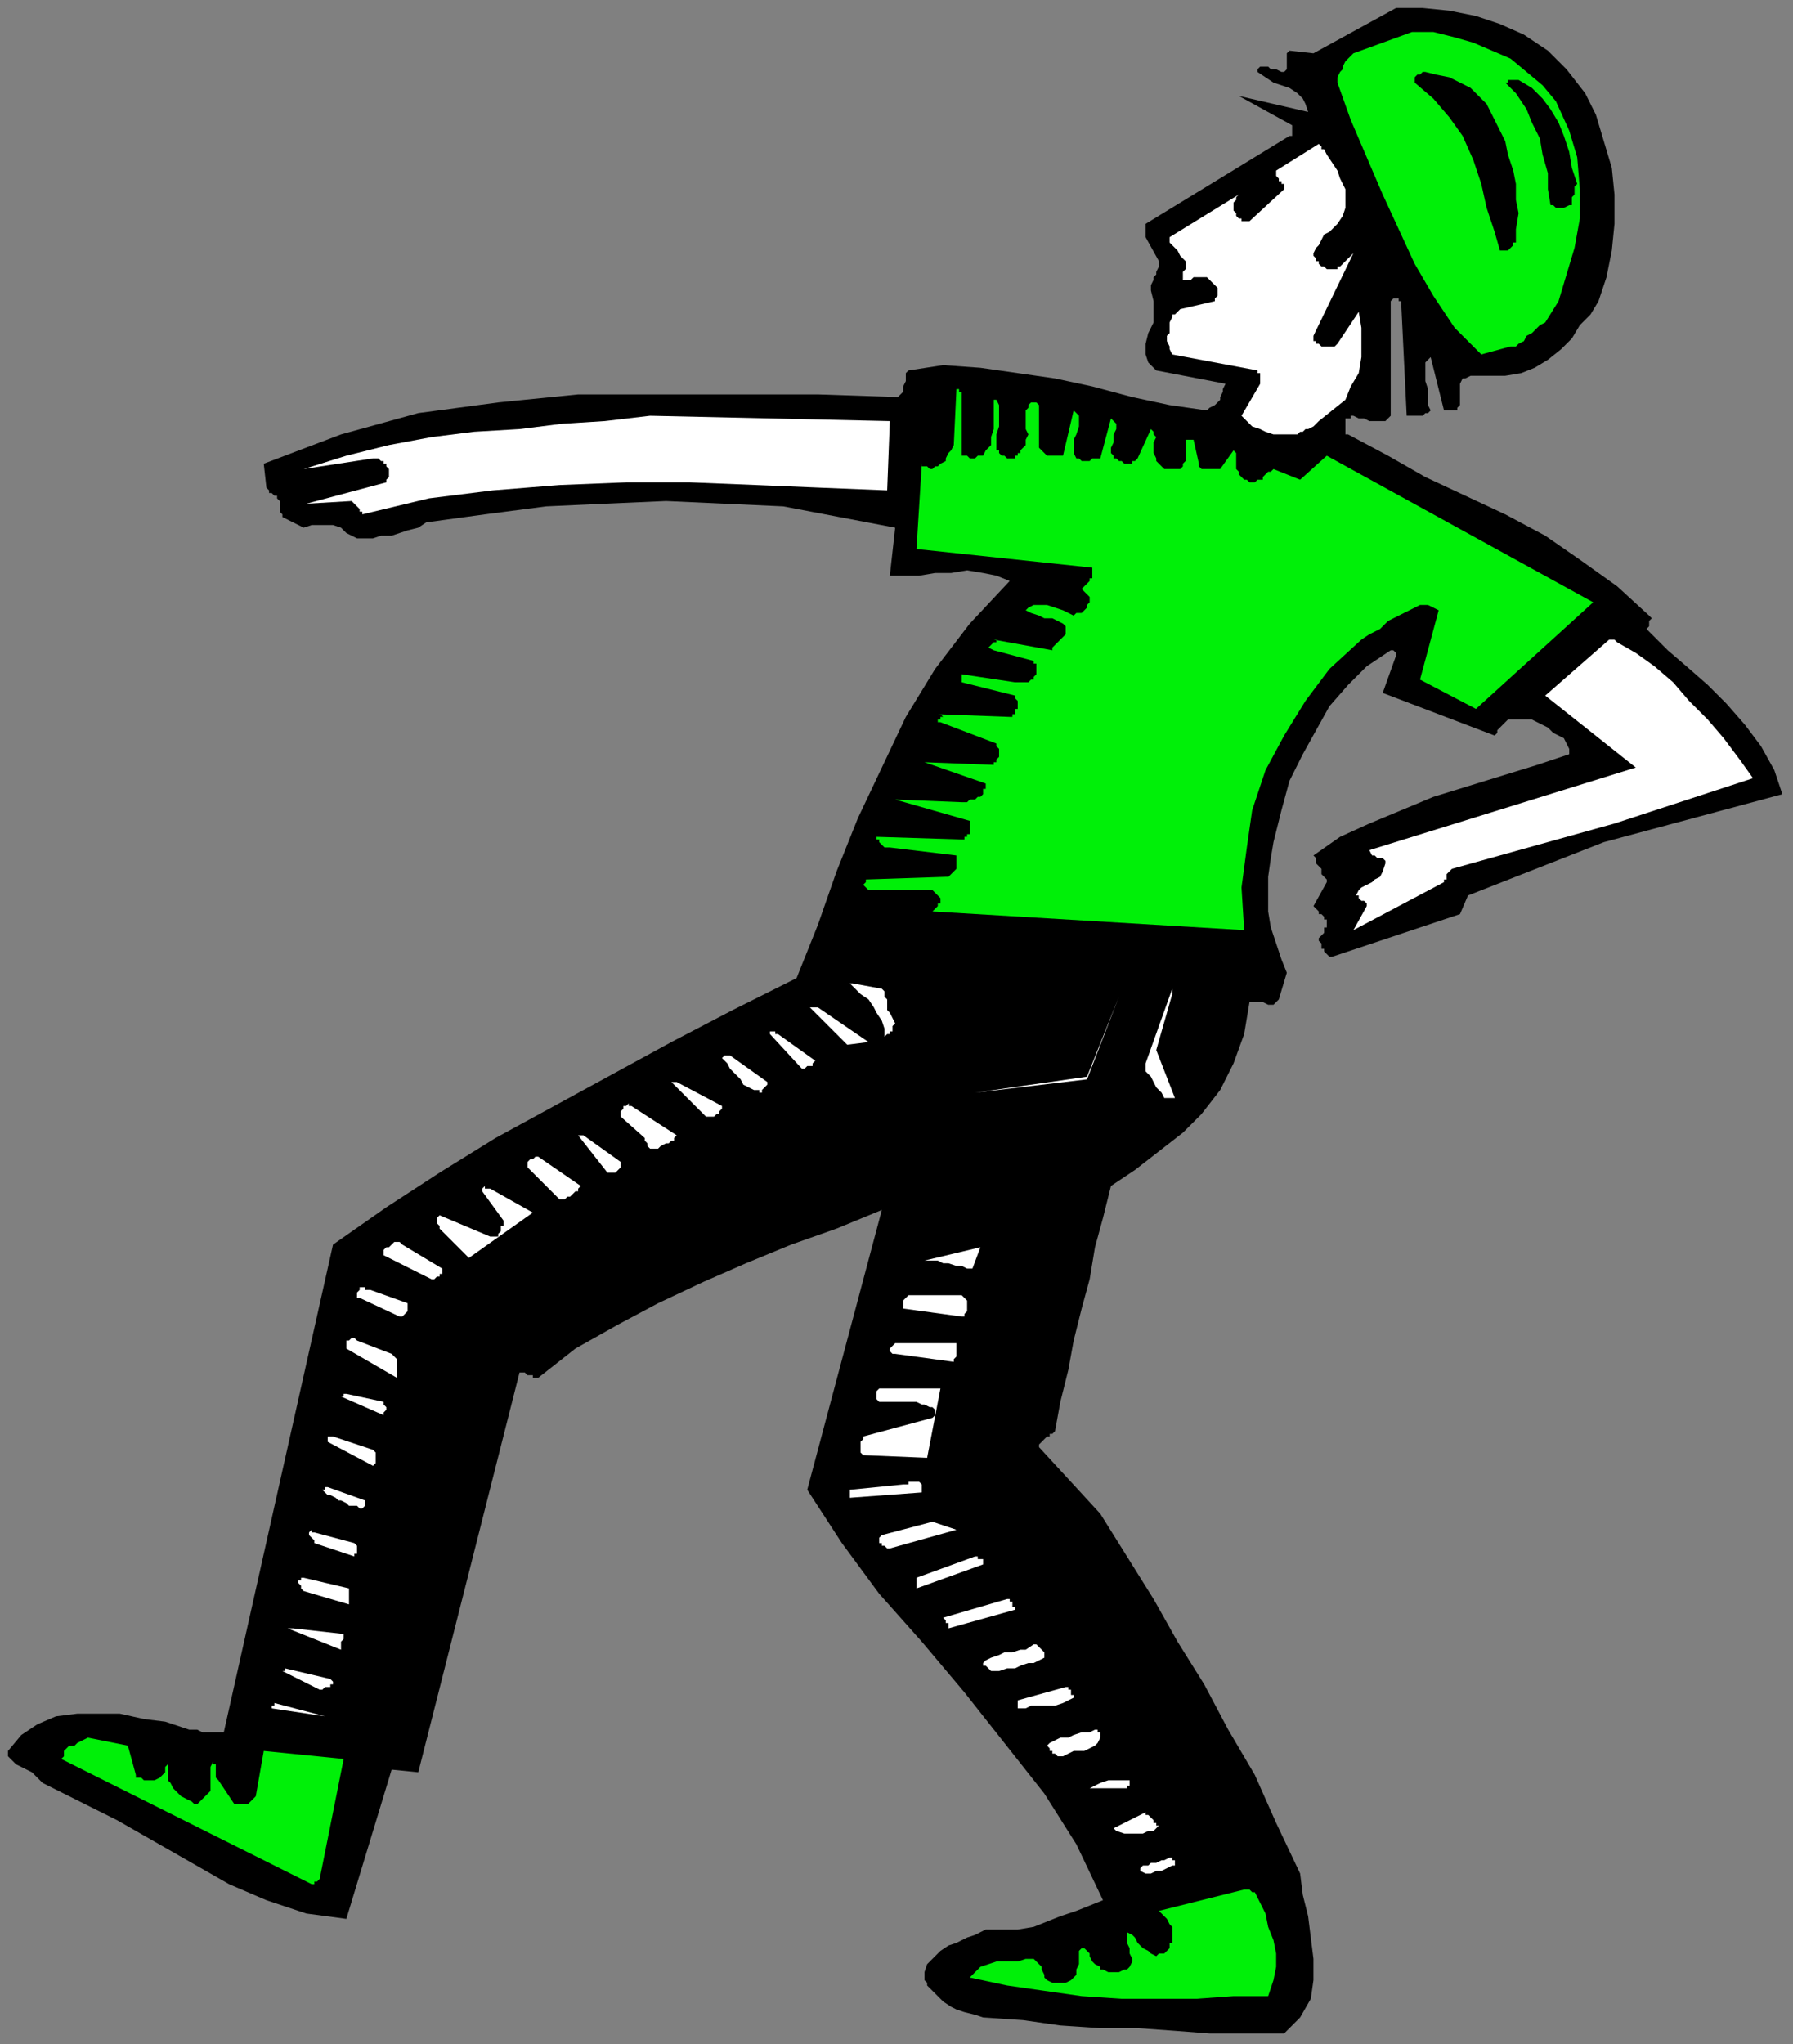 <?xml version="1.0" encoding="UTF-8" standalone="no"?>
<svg
   xmlns:dc="http://purl.org/dc/elements/1.1/"
   xmlns:cc="http://creativecommons.org/ns#"
   xmlns:rdf="http://www.w3.org/1999/02/22-rdf-syntax-ns#"
   xmlns:svg="http://www.w3.org/2000/svg"
   xmlns="http://www.w3.org/2000/svg"
   xmlns:sodipodi="http://sodipodi.sourceforge.net/DTD/sodipodi-0.dtd"
   xmlns:inkscape="http://www.inkscape.org/namespaces/inkscape"
   version="1.0"
   width="178.065mm"
   height="202.935mm"
   id="svg105"
   sodipodi:docname="CMEN235.WMF">
  <rect width="100%" height="100%" fill="#808080" stroke="none"/>
  <sodipodi:namedview
     pagecolor="#ffffff"
     bordercolor="#666666"
     borderopacity="1"
     objecttolerance="10"
     gridtolerance="10"
     guidetolerance="10"
     inkscape:pageopacity="0"
     inkscape:pageshadow="2"
     inkscape:window-width="640"
     inkscape:window-height="480"
     id="namedview107" />
  <defs
     id="defs3">
    <pattern
       id="WMFhbasepattern"
       patternUnits="userSpaceOnUse"
       width="6"
       height="6"
       x="0"
       y="0" />
  </defs>
  <path
     style="fill:none;stroke:none;"
     d="  M 0,0   L 672,0   L 672,766   L 0,766   z "
     id="path5" />
  <path
     style="fill:#000000;fill-rule:evenodd;fill-opacity:1;stroke:none;"
     d="  M 524,3   L 534,3   L 544,4   L 554,6   L 563,9   L 572,13   L 581,19   L 588,26   L 595,35   L 599,43   L 602,53   L 605,63   L 606,73   L 606,84   L 605,94   L 603,104   L 600,113   L 597,118   L 593,122   L 590,127   L 586,131   L 581,135   L 576,138   L 571,140   L 565,141   L 563,141   L 561,141   L 560,141   L 558,141   L 556,141   L 555,141   L 554,141   L 552,141   L 550,142   L 549,142   L 548,144   L 548,145   L 548,147   L 548,148   L 548,150   L 548,152   L 547,153   L 547,154   L 546,154   L 545,154   L 544,154   L 544,154   L 543,154   L 542,154   L 537,134   L 535,136   L 535,138   L 535,141   L 535,143   L 536,146   L 536,149   L 536,152   L 537,154   L 536,155   L 535,155   L 534,156   L 533,156   L 532,156   L 531,156   L 530,156   L 528,156   L 526,115   L 526,114   L 526,113   L 525,113   L 525,112   L 524,112   L 524,112   L 523,112   L 522,113   L 522,156   L 520,158   L 519,158   L 517,158   L 515,158   L 514,158   L 512,157   L 510,157   L 508,156   L 508,156   L 507,156   L 507,157   L 506,157   L 506,157   L 505,157   L 505,158   L 505,158   L 505,159   L 505,160   L 505,160   L 505,161   L 505,161   L 505,162   L 505,163   L 506,163   L 521,171   L 535,179   L 550,186   L 565,193   L 580,201   L 593,210   L 607,220   L 619,231   L 619,231   L 620,232   L 619,233   L 619,234   L 619,235   L 619,235   L 618,236   L 619,237   L 626,244   L 633,250   L 641,257   L 648,264   L 655,272   L 661,280   L 666,289   L 669,298   L 602,316   L 551,336   L 548,343   L 500,359   L 499,359   L 498,358   L 498,358   L 497,357   L 497,356   L 496,356   L 496,354   L 495,353   L 495,352   L 496,351   L 496,351   L 497,350   L 497,349   L 497,348   L 498,348   L 498,346   L 498,345   L 497,345   L 497,344   L 496,343   L 495,343   L 495,342   L 494,341   L 493,340   L 498,331   L 498,330   L 497,329   L 496,328   L 496,326   L 495,325   L 494,324   L 494,322   L 493,321   L 503,314   L 514,309   L 526,304   L 538,299   L 551,295   L 564,291   L 577,287   L 589,283   L 589,281   L 588,279   L 587,277   L 585,276   L 583,275   L 581,273   L 579,272   L 577,271   L 575,270   L 574,270   L 573,270   L 571,270   L 570,270   L 569,270   L 568,270   L 567,270   L 566,270   L 565,271   L 564,272   L 564,272   L 563,273   L 562,274   L 562,275   L 561,276   L 519,260   L 524,246   L 524,246   L 524,245   L 524,245   L 524,245   L 523,244   L 523,244   L 522,244   L 522,244   L 513,250   L 506,257   L 499,265   L 494,274   L 489,283   L 484,293   L 481,304   L 478,316   L 477,322   L 476,329   L 476,335   L 476,342   L 477,348   L 479,354   L 481,360   L 483,365   L 480,375   L 479,376   L 478,377   L 477,377   L 476,377   L 474,376   L 472,376   L 471,376   L 469,376   L 467,388   L 463,399   L 458,409   L 451,418   L 444,425   L 435,432   L 426,439   L 417,445   L 414,457   L 411,468   L 409,480   L 406,491   L 403,503   L 401,514   L 398,526   L 396,537   L 395,538   L 394,538   L 394,539   L 393,539   L 392,540   L 391,541   L 390,542   L 390,543   L 413,568   L 423,584   L 433,600   L 442,616   L 452,632   L 461,649   L 471,666   L 479,684   L 488,703   L 489,711   L 491,719   L 492,727   L 493,735   L 493,743   L 492,750   L 488,757   L 482,763   L 468,763   L 454,763   L 441,762   L 427,761   L 413,761   L 398,760   L 384,758   L 369,757   L 366,756   L 362,755   L 359,754   L 357,753   L 354,751   L 352,749   L 350,747   L 348,745   L 348,744   L 347,743   L 347,742   L 347,741   L 347,741   L 347,740   L 347,740   L 347,740   L 348,737   L 350,735   L 353,732   L 356,730   L 359,729   L 363,727   L 366,726   L 370,724   L 376,724   L 382,724   L 388,723   L 393,721   L 398,719   L 404,717   L 409,715   L 414,713   L 404,692   L 392,673   L 377,654   L 362,635   L 346,616   L 330,598   L 316,579   L 303,559   L 331,454   L 314,461   L 297,467   L 280,474   L 264,481   L 247,489   L 232,497   L 216,506   L 202,517   L 201,517   L 200,517   L 200,516   L 199,516   L 198,516   L 197,515   L 196,515   L 195,515   L 175,594   L 157,665   L 147,664   L 130,720   L 115,718   L 100,713   L 86,707   L 72,699   L 58,691   L 44,683   L 30,676   L 16,669   L 14,667   L 12,665   L 10,664   L 8,663   L 6,662   L 4,660   L 3,659   L 3,657   L 8,651   L 14,647   L 21,644   L 29,643   L 37,643   L 45,643   L 54,645   L 62,646   L 65,647   L 68,648   L 71,649   L 74,649   L 76,650   L 79,650   L 81,650   L 84,650   L 125,467   L 145,453   L 165,440   L 186,427   L 208,415   L 230,403   L 252,391   L 275,379   L 299,367   L 307,347   L 314,327   L 322,307   L 331,288   L 340,269   L 351,251   L 364,234   L 379,218   L 374,216   L 369,215   L 363,214   L 357,215   L 351,215   L 345,216   L 339,216   L 334,216   L 336,198   L 315,194   L 294,190   L 272,189   L 250,188   L 227,189   L 205,190   L 182,193   L 160,196   L 157,198   L 153,199   L 150,200   L 147,201   L 143,201   L 140,202   L 137,202   L 134,202   L 132,201   L 130,200   L 128,198   L 125,197   L 123,197   L 120,197   L 117,197   L 114,198   L 106,194   L 106,193   L 105,192   L 105,191   L 105,190   L 105,190   L 105,189   L 105,188   L 105,188   L 104,187   L 104,186   L 103,186   L 102,185   L 101,185   L 101,184   L 100,183   L 100,183   L 99,174   L 128,163   L 157,155   L 187,151   L 217,148   L 247,148   L 277,148   L 307,148   L 337,149   L 338,148   L 339,147   L 339,146   L 339,145   L 340,143   L 340,142   L 340,140   L 341,139   L 354,137   L 368,138   L 382,140   L 396,142   L 410,145   L 425,149   L 439,152   L 453,154   L 454,153   L 456,152   L 457,151   L 458,150   L 458,149   L 459,147   L 459,146   L 460,144   L 434,139   L 431,136   L 430,133   L 430,129   L 431,125   L 433,121   L 433,117   L 433,113   L 432,109   L 432,107   L 433,105   L 433,104   L 434,103   L 434,102   L 435,100   L 435,99   L 435,98   L 430,89   L 430,88   L 430,88   L 430,87   L 430,86   L 430,86   L 430,85   L 430,85   L 430,84   L 484,51   L 484,51   L 485,51   L 485,50   L 485,50   L 485,49   L 485,48   L 485,48   L 485,47   L 465,36   L 491,42   L 490,39   L 489,37   L 487,35   L 484,33   L 481,32   L 478,31   L 475,29   L 472,27   L 472,26   L 473,25   L 474,25   L 476,25   L 477,26   L 479,26   L 481,27   L 482,27   L 483,26   L 483,25   L 483,24   L 483,23   L 483,22   L 483,21   L 483,20   L 484,19   L 493,20   L 524,3  z "
     id="path7" />
  <path
     style="fill:#00f008;fill-rule:evenodd;fill-opacity:1;stroke:none;"
     d="  M 530,12   L 538,12   L 546,14   L 553,16   L 560,19   L 567,22   L 573,27   L 579,32   L 584,38   L 589,49   L 592,59   L 593,71   L 593,82   L 591,93   L 588,103   L 585,113   L 580,121   L 578,122   L 576,124   L 575,125   L 573,126   L 572,128   L 570,129   L 569,130   L 567,130   L 556,133   L 546,123   L 538,111   L 531,99   L 525,86   L 519,73   L 513,59   L 507,45   L 502,31   L 502,29   L 503,27   L 504,26   L 504,25   L 505,23   L 506,22   L 507,21   L 508,20   L 530,12  z "
     id="path9" />
  <path
     style="fill:#000000;fill-rule:evenodd;fill-opacity:1;stroke:none;"
     d="  M 535,27   L 539,28   L 544,29   L 548,31   L 552,33   L 555,36   L 558,39   L 560,43   L 562,47   L 565,53   L 566,58   L 568,64   L 569,69   L 569,75   L 570,80   L 569,86   L 569,91   L 568,91   L 568,92   L 567,93   L 567,93   L 566,94   L 565,94   L 564,94   L 563,94   L 561,87   L 558,78   L 556,69   L 553,60   L 549,51   L 544,44   L 538,37   L 531,31   L 531,31   L 531,30   L 531,30   L 531,29   L 532,28   L 533,28   L 534,27   L 535,27  z "
     id="path11" />
  <path
     style="fill:#000000;fill-rule:evenodd;fill-opacity:1;stroke:none;"
     d="  M 567,30   L 567,30   L 568,30   L 568,30   L 568,30   L 569,30   L 569,30   L 570,30   L 570,30   L 575,33   L 579,37   L 582,41   L 585,46   L 587,51   L 589,57   L 590,63   L 592,69   L 591,70   L 591,71   L 591,72   L 591,73   L 590,74   L 590,75   L 590,75   L 590,76   L 590,77   L 589,77   L 587,78   L 586,78   L 585,78   L 584,78   L 583,77   L 582,77   L 581,71   L 581,65   L 579,58   L 578,52   L 575,46   L 573,41   L 569,35   L 565,31   L 565,31   L 566,31   L 566,30   L 566,30   L 567,30   L 567,30   L 567,30   L 567,30  z "
     id="path13" />
  <path
     style="fill:#ffffff;fill-rule:evenodd;fill-opacity:1;stroke:none;"
     d="  M 497,56   L 498,58   L 500,61   L 502,64   L 503,67   L 505,71   L 505,74   L 505,78   L 504,81   L 502,84   L 501,85   L 499,87   L 497,88   L 496,90   L 495,92   L 494,93   L 493,95   L 493,96   L 494,97   L 494,98   L 495,98   L 495,99   L 496,100   L 497,100   L 498,101   L 498,101   L 499,101   L 499,101   L 500,101   L 500,101   L 501,101   L 501,101   L 502,101   L 502,100   L 503,100   L 504,99   L 505,98   L 505,98   L 506,97   L 507,96   L 508,95   L 493,126   L 493,126   L 493,127   L 493,128   L 494,128   L 494,129   L 494,129   L 495,129   L 495,129   L 496,130   L 497,130   L 497,130   L 498,130   L 499,130   L 500,130   L 501,130   L 502,129   L 510,117   L 511,123   L 511,129   L 511,134   L 510,140   L 507,145   L 505,150   L 500,154   L 495,158   L 494,159   L 493,160   L 491,161   L 490,161   L 489,162   L 488,162   L 487,163   L 487,163   L 484,163   L 481,163   L 478,163   L 475,162   L 473,161   L 470,160   L 468,158   L 466,156   L 473,144   L 473,143   L 473,143   L 473,142   L 473,141   L 473,141   L 473,140   L 472,140   L 472,139   L 440,133   L 439,131   L 439,130   L 438,128   L 438,126   L 439,125   L 439,123   L 439,121   L 440,119   L 440,119   L 440,119   L 440,118   L 441,118   L 441,118   L 442,117   L 442,117   L 443,116   L 456,113   L 456,112   L 456,112   L 456,112   L 457,111   L 457,111   L 457,110   L 457,110   L 457,109   L 457,108   L 456,107   L 456,107   L 455,106   L 454,105   L 454,105   L 453,104   L 451,104   L 451,104   L 450,104   L 449,104   L 448,104   L 447,105   L 446,105   L 446,105   L 445,105   L 444,105   L 444,105   L 444,104   L 444,103   L 444,102   L 445,101   L 445,100   L 445,99   L 445,98   L 444,97   L 443,96   L 442,94   L 441,93   L 440,92   L 439,91   L 439,89   L 465,73   L 464,74   L 464,75   L 463,76   L 463,78   L 463,79   L 464,80   L 464,81   L 465,82   L 465,82   L 466,82   L 466,83   L 467,83   L 467,83   L 468,83   L 468,83   L 469,83   L 482,71   L 482,70   L 482,69   L 481,69   L 481,68   L 480,68   L 480,67   L 479,66   L 479,64   L 495,54   L 495,54   L 495,54   L 495,54   L 496,55   L 496,55   L 496,55   L 496,56   L 497,56  z "
     id="path15" />
  <path
     style="fill:#00f008;fill-rule:evenodd;fill-opacity:1;stroke:none;"
     d="  M 361,148   L 361,171   L 362,171   L 363,171   L 364,172   L 365,172   L 366,172   L 367,171   L 368,171   L 369,171   L 370,169   L 372,167   L 372,164   L 373,161   L 373,158   L 373,156   L 373,153   L 373,150   L 374,150   L 375,152   L 375,154   L 375,157   L 375,160   L 374,163   L 374,165   L 374,167   L 374,168   L 374,169   L 375,169   L 375,170   L 376,171   L 377,171   L 378,172   L 379,172   L 380,172   L 380,172   L 381,172   L 381,171   L 382,171   L 382,170   L 383,170   L 383,169   L 384,168   L 385,167   L 385,165   L 386,163   L 385,161   L 385,158   L 385,156   L 385,154   L 385,154   L 386,153   L 386,152   L 387,151   L 388,151   L 389,151   L 389,151   L 390,152   L 390,167   L 390,168   L 391,169   L 392,170   L 393,171   L 394,171   L 396,171   L 397,171   L 399,171   L 403,154   L 405,156   L 405,158   L 405,160   L 404,163   L 403,165   L 403,167   L 403,170   L 404,172   L 405,172   L 406,173   L 407,173   L 408,173   L 409,173   L 410,172   L 411,172   L 413,172   L 417,157   L 418,158   L 419,159   L 419,161   L 418,163   L 418,164   L 418,166   L 417,168   L 417,169   L 417,170   L 418,171   L 418,172   L 419,172   L 420,173   L 421,173   L 422,174   L 423,174   L 424,174   L 424,174   L 424,174   L 425,174   L 425,173   L 426,173   L 427,172   L 427,172   L 432,161   L 433,162   L 433,163   L 434,164   L 433,166   L 433,167   L 433,169   L 433,170   L 434,172   L 434,173   L 435,174   L 436,175   L 437,176   L 438,176   L 440,176   L 441,176   L 443,176   L 444,175   L 444,174   L 445,173   L 445,171   L 445,170   L 445,168   L 445,167   L 445,165   L 446,165   L 446,165   L 446,165   L 447,165   L 447,165   L 447,165   L 448,165   L 448,165   L 450,174   L 450,175   L 451,176   L 452,176   L 453,176   L 454,176   L 455,176   L 457,176   L 458,176   L 463,169   L 464,170   L 464,171   L 464,172   L 464,173   L 464,175   L 464,176   L 465,177   L 465,178   L 466,179   L 467,180   L 468,180   L 469,181   L 470,181   L 471,181   L 472,180   L 473,180   L 474,180   L 474,179   L 474,179   L 475,178   L 475,178   L 476,177   L 477,177   L 478,176   L 488,180   L 498,171   L 598,226   L 554,266   L 533,255   L 540,229   L 536,227   L 533,227   L 529,229   L 525,231   L 521,233   L 518,236   L 514,238   L 511,240   L 499,251   L 490,263   L 482,276   L 475,289   L 470,304   L 468,318   L 466,333   L 467,349   L 350,342   L 350,342   L 351,341   L 351,341   L 352,340   L 352,340   L 352,339   L 353,339   L 353,338   L 353,338   L 353,337   L 353,337   L 352,336   L 352,336   L 351,335   L 351,335   L 350,334   L 326,334   L 325,333   L 324,332   L 324,332   L 324,332   L 324,332   L 325,331   L 325,331   L 325,330   L 355,329   L 356,329   L 357,328   L 358,327   L 359,326   L 359,325   L 359,323   L 359,322   L 359,321   L 334,318   L 333,318   L 332,318   L 331,317   L 331,317   L 330,316   L 330,315   L 329,315   L 329,314   L 361,315   L 362,315   L 362,314   L 363,314   L 363,313   L 364,313   L 364,312   L 364,312   L 364,311   L 364,311   L 364,310   L 364,310   L 364,309   L 364,309   L 364,308   L 364,308   L 364,308   L 336,300   L 361,301   L 362,301   L 363,301   L 364,300   L 365,300   L 366,300   L 367,299   L 368,299   L 369,298   L 369,298   L 369,298   L 369,297   L 369,297   L 369,296   L 370,296   L 370,295   L 370,294   L 347,286   L 373,287   L 373,286   L 374,286   L 374,285   L 375,284   L 375,282   L 375,281   L 374,280   L 374,279   L 353,271   L 352,271   L 352,271   L 352,270   L 353,270   L 353,269   L 354,269   L 353,268   L 352,268   L 379,269   L 380,269   L 380,269   L 380,268   L 380,268   L 381,268   L 381,267   L 381,266   L 382,266   L 382,265   L 382,265   L 382,264   L 382,263   L 382,263   L 381,262   L 381,262   L 381,261   L 361,256   L 361,256   L 361,256   L 361,256   L 361,255   L 361,255   L 361,254   L 361,254   L 361,253   L 381,256   L 382,256   L 383,256   L 385,256   L 386,256   L 387,255   L 388,255   L 388,254   L 389,253   L 389,252   L 389,252   L 389,251   L 389,250   L 389,250   L 389,249   L 388,249   L 388,248   L 373,244   L 371,243   L 371,243   L 372,242   L 373,241   L 373,241   L 374,241   L 374,240   L 373,240   L 395,244   L 395,243   L 396,242   L 396,242   L 397,241   L 398,240   L 399,239   L 400,238   L 400,237   L 400,235   L 399,234   L 397,233   L 395,232   L 392,232   L 390,231   L 387,230   L 385,229   L 386,228   L 388,227   L 390,227   L 393,227   L 396,228   L 399,229   L 401,230   L 403,231   L 404,230   L 405,230   L 406,230   L 407,229   L 407,229   L 408,228   L 408,227   L 409,226   L 409,226   L 409,225   L 409,225   L 409,224   L 408,223   L 408,223   L 407,222   L 406,221   L 407,220   L 407,220   L 408,219   L 409,218   L 409,217   L 410,217   L 410,217   L 410,218   L 410,217   L 410,217   L 410,216   L 410,215   L 410,215   L 410,214   L 410,214   L 410,213   L 344,206   L 346,174   L 346,175   L 347,175   L 347,175   L 348,175   L 348,175   L 349,176   L 349,176   L 350,176   L 351,175   L 352,175   L 353,174   L 355,173   L 355,172   L 356,170   L 357,169   L 358,167   L 359,146   L 360,146   L 360,147   L 360,147   L 360,147   L 361,147   L 361,147   L 361,148   L 361,148  z "
     id="path17" />
  <path
     style="fill:#ffffff;fill-rule:evenodd;fill-opacity:1;stroke:none;"
     d="  M 244,156   L 334,158   L 333,184   L 308,183   L 284,182   L 259,181   L 235,181   L 210,182   L 185,184   L 161,187   L 136,193   L 136,192   L 135,192   L 135,191   L 134,190   L 134,190   L 133,189   L 132,188   L 132,188   L 115,189   L 145,181   L 145,180   L 145,180   L 145,180   L 146,179   L 146,178   L 146,178   L 146,177   L 146,176   L 146,176   L 145,175   L 145,174   L 144,174   L 144,173   L 143,173   L 142,172   L 140,172   L 114,176   L 130,171   L 146,167   L 162,164   L 178,162   L 195,161   L 211,159   L 227,158   L 244,156  z "
     id="path19" />
  <path
     style="fill:#ffffff;fill-rule:evenodd;fill-opacity:1;stroke:none;"
     d="  M 607,241   L 614,245   L 621,250   L 628,256   L 634,263   L 641,270   L 647,277   L 653,285   L 658,292   L 606,309   L 545,326   L 545,326   L 544,327   L 544,327   L 543,328   L 543,329   L 543,330   L 542,330   L 542,331   L 508,349   L 513,340   L 513,339   L 513,339   L 512,338   L 512,338   L 511,338   L 510,337   L 510,336   L 509,336   L 510,334   L 511,333   L 513,332   L 515,331   L 516,330   L 518,329   L 519,327   L 520,324   L 520,323   L 520,323   L 519,322   L 518,322   L 517,322   L 516,321   L 515,321   L 514,319   L 614,288   L 580,261   L 604,240   L 604,240   L 604,240   L 605,240   L 605,240   L 606,240   L 607,241   L 607,241   L 607,241  z "
     id="path21" />
  <path
     style="fill:#ffffff;fill-rule:evenodd;fill-opacity:1;stroke:none;"
     d="  M 324,344   L 325,344   L 325,344   L 326,344   L 327,344   L 327,344   L 328,344   L 328,344   L 329,344   L 328,344   L 328,344   L 327,344   L 327,344   L 326,344   L 325,344   L 325,344   L 324,344  z "
     id="path23" />
  <path
     style="fill:#ffffff;fill-rule:evenodd;fill-opacity:1;stroke:none;"
     d="  M 320,369   L 331,371   L 332,372   L 332,374   L 333,375   L 333,377   L 333,379   L 334,380   L 335,382   L 336,384   L 335,385   L 335,385   L 335,386   L 335,387   L 334,387   L 334,388   L 333,388   L 332,389   L 332,386   L 331,383   L 329,380   L 328,378   L 326,375   L 323,373   L 321,371   L 319,369   L 319,369   L 319,369   L 319,369   L 319,369   L 320,369   L 320,369   L 320,369   L 320,369  z "
     id="path25" />
  <path
     style="fill:#ffffff;fill-rule:evenodd;fill-opacity:1;stroke:none;"
     d="  M 440,373   L 434,394   L 441,412   L 439,412   L 437,412   L 436,410   L 434,408   L 433,406   L 432,404   L 430,402   L 430,399   L 440,371   L 440,371   L 440,372   L 440,372   L 440,372   L 440,373   L 440,373   L 440,373   L 440,373  z "
     id="path27" />
  <path
     style="fill:#ffffff;fill-rule:evenodd;fill-opacity:1;stroke:none;"
     d="  M 420,374   L 408,405   L 366,410   L 408,404   L 420,374  z "
     id="path29" />
  <path
     style="fill:#ffffff;fill-rule:evenodd;fill-opacity:1;stroke:none;"
     d="  M 307,378   L 326,391   L 318,392   L 304,378   L 304,378   L 305,378   L 305,378   L 306,378   L 306,378   L 306,378   L 307,378   L 307,378  z "
     id="path31" />
  <path
     style="fill:#ffffff;fill-rule:evenodd;fill-opacity:1;stroke:none;"
     d="  M 292,388   L 306,398   L 305,399   L 305,400   L 305,400   L 304,400   L 303,400   L 302,401   L 301,401   L 301,401   L 289,388   L 289,388   L 289,387   L 289,387   L 290,387   L 290,387   L 291,387   L 291,388   L 292,388  z "
     id="path33" />
  <path
     style="fill:#ffffff;fill-rule:evenodd;fill-opacity:1;stroke:none;"
     d="  M 274,396   L 288,406   L 288,406   L 288,407   L 287,408   L 286,409   L 286,410   L 285,410   L 285,410   L 285,409   L 283,409   L 281,408   L 279,407   L 278,405   L 276,403   L 274,401   L 273,399   L 271,397   L 271,397   L 271,397   L 272,396   L 272,396   L 272,396   L 273,396   L 274,396   L 274,396  z "
     id="path35" />
  <path
     style="fill:#ffffff;fill-rule:evenodd;fill-opacity:1;stroke:none;"
     d="  M 254,406   L 271,415   L 271,416   L 270,417   L 270,418   L 269,418   L 268,419   L 267,419   L 266,419   L 265,419   L 252,406   L 252,406   L 252,406   L 253,406   L 253,406   L 253,406   L 254,406   L 254,406   L 254,406  z "
     id="path37" />
  <path
     style="fill:#ffffff;fill-rule:evenodd;fill-opacity:1;stroke:none;"
     d="  M 237,415   L 254,426   L 253,427   L 253,428   L 252,428   L 251,429   L 250,429   L 248,430   L 247,431   L 246,431   L 245,431   L 244,431   L 244,431   L 243,430   L 243,430   L 243,429   L 242,428   L 242,427   L 233,419   L 233,418   L 233,418   L 233,417   L 233,417   L 234,416   L 234,415   L 235,415   L 236,414   L 236,414   L 236,414   L 236,415   L 236,415   L 237,415   L 237,415   L 237,415   L 237,415  z "
     id="path39" />
  <path
     style="fill:#ffffff;fill-rule:evenodd;fill-opacity:1;stroke:none;"
     d="  M 219,426   L 233,436   L 233,437   L 233,438   L 232,439   L 232,439   L 231,440   L 230,440   L 229,440   L 228,440   L 217,426   L 217,426   L 217,426   L 218,426   L 218,426   L 218,426   L 219,426   L 219,426   L 219,426  z "
     id="path41" />
  <path
     style="fill:#ffffff;fill-rule:evenodd;fill-opacity:1;stroke:none;"
     d="  M 202,434   L 218,445   L 217,446   L 217,447   L 216,447   L 215,448   L 214,449   L 213,449   L 212,450   L 210,450   L 198,438   L 198,437   L 198,436   L 198,436   L 199,435   L 200,435   L 200,435   L 201,434   L 202,434  z "
     id="path43" />
  <path
     style="fill:#ffffff;fill-rule:evenodd;fill-opacity:1;stroke:none;"
     d="  M 184,446   L 200,455   L 176,472   L 165,461   L 165,460   L 164,459   L 164,459   L 164,458   L 164,458   L 164,457   L 165,456   L 165,456   L 184,464   L 185,464   L 185,464   L 186,464   L 187,464   L 187,463   L 187,463   L 188,462   L 188,462   L 188,461   L 188,461   L 188,461   L 188,460   L 189,460   L 189,459   L 189,459   L 189,458   L 181,447   L 181,446   L 181,446   L 182,445   L 182,445   L 182,446   L 183,446   L 183,446   L 184,446  z "
     id="path45" />
  <path
     style="fill:#ffffff;fill-rule:evenodd;fill-opacity:1;stroke:none;"
     d="  M 359,445   L 371,446   L 359,445  z "
     id="path47" />
  <path
     style="fill:#ffffff;fill-rule:evenodd;fill-opacity:1;stroke:none;"
     d="  M 350,458   L 368,461   L 350,458  z "
     id="path49" />
  <path
     style="fill:#ffffff;fill-rule:evenodd;fill-opacity:1;stroke:none;"
     d="  M 151,467   L 166,476   L 166,477   L 166,478   L 165,478   L 165,479   L 165,479   L 164,479   L 163,480   L 162,480   L 144,471   L 144,470   L 144,469   L 144,469   L 145,468   L 146,468   L 147,467   L 148,466   L 149,466   L 149,466   L 149,466   L 149,466   L 150,466   L 150,466   L 151,467   L 151,467   L 151,467  z "
     id="path51" />
  <path
     style="fill:#ffffff;fill-rule:evenodd;fill-opacity:1;stroke:none;"
     d="  M 368,468   L 365,476   L 363,476   L 361,475   L 359,475   L 356,474   L 354,474   L 352,473   L 349,473   L 347,473   L 368,468  z "
     id="path53" />
  <path
     style="fill:#ffffff;fill-rule:evenodd;fill-opacity:1;stroke:none;"
     d="  M 139,484   L 153,489   L 153,490   L 153,491   L 153,491   L 153,492   L 152,493   L 152,493   L 151,494   L 150,494   L 135,487   L 134,487   L 134,487   L 134,486   L 134,485   L 134,485   L 135,484   L 135,484   L 135,483   L 135,483   L 136,483   L 136,483   L 137,483   L 137,484   L 138,484   L 138,484   L 139,484  z "
     id="path55" />
  <path
     style="fill:#ffffff;fill-rule:evenodd;fill-opacity:1;stroke:none;"
     d="  M 342,486   L 361,486   L 362,487   L 363,488   L 363,489   L 363,490   L 363,492   L 362,493   L 362,494   L 361,494   L 339,491   L 339,491   L 339,490   L 339,489   L 339,488   L 340,487   L 340,487   L 341,486   L 342,486  z "
     id="path57" />
  <path
     style="fill:#ffffff;fill-rule:evenodd;fill-opacity:1;stroke:none;"
     d="  M 134,503   L 147,508   L 148,509   L 148,509   L 149,510   L 149,512   L 149,513   L 149,514   L 149,515   L 149,517   L 130,506   L 130,505   L 130,505   L 130,504   L 130,503   L 131,503   L 132,502   L 133,502   L 134,503  z "
     id="path59" />
  <path
     style="fill:#ffffff;fill-rule:evenodd;fill-opacity:1;stroke:none;"
     d="  M 359,504   L 359,505   L 359,505   L 359,506   L 359,507   L 359,508   L 359,509   L 358,510   L 358,511   L 336,508   L 335,508   L 335,508   L 334,507   L 334,507   L 334,506   L 335,505   L 335,505   L 336,504   L 359,504  z "
     id="path61" />
  <path
     style="fill:#ffffff;fill-rule:evenodd;fill-opacity:1;stroke:none;"
     d="  M 130,523   L 144,526   L 144,527   L 144,527   L 145,528   L 145,529   L 145,529   L 144,530   L 144,531   L 144,531   L 128,524   L 128,524   L 128,524   L 128,524   L 129,524   L 129,524   L 129,523   L 129,523   L 130,523  z "
     id="path63" />
  <path
     style="fill:#ffffff;fill-rule:evenodd;fill-opacity:1;stroke:none;"
     d="  M 331,521   L 353,521   L 348,547   L 324,546   L 323,545   L 323,544   L 323,544   L 323,543   L 323,542   L 323,541   L 324,540   L 324,539   L 350,532   L 351,531   L 351,530   L 351,529   L 350,528   L 349,528   L 347,527   L 346,527   L 344,526   L 343,526   L 341,526   L 339,526   L 337,526   L 336,526   L 334,526   L 332,526   L 331,526   L 330,526   L 329,525   L 329,524   L 329,523   L 329,523   L 329,522   L 330,521   L 331,521  z "
     id="path65" />
  <path
     style="fill:#ffffff;fill-rule:evenodd;fill-opacity:1;stroke:none;"
     d="  M 125,539   L 140,544   L 141,545   L 141,545   L 141,546   L 141,547   L 141,548   L 141,548   L 141,549   L 140,550   L 123,541   L 123,540   L 123,540   L 123,540   L 123,539   L 123,539   L 124,539   L 124,539   L 125,539  z "
     id="path67" />
  <path
     style="fill:#ffffff;fill-rule:evenodd;fill-opacity:1;stroke:none;"
     d="  M 123,558   L 137,563   L 137,564   L 137,565   L 136,566   L 135,566   L 134,565   L 132,565   L 131,565   L 130,564   L 128,563   L 127,563   L 126,562   L 124,561   L 123,561   L 122,560   L 121,559   L 120,559   L 121,559   L 121,559   L 121,559   L 122,559   L 122,559   L 122,558   L 123,558   L 123,558  z "
     id="path69" />
  <path
     style="fill:#ffffff;fill-rule:evenodd;fill-opacity:1;stroke:none;"
     d="  M 339,557   L 340,557   L 341,557   L 341,556   L 342,556   L 343,556   L 344,556   L 345,556   L 346,557   L 346,557   L 346,558   L 346,558   L 346,558   L 346,559   L 346,559   L 346,560   L 346,560   L 319,562   L 319,562   L 319,562   L 319,562   L 319,561   L 319,561   L 319,560   L 319,560   L 319,559   L 339,557  z "
     id="path71" />
  <path
     style="fill:#ffffff;fill-rule:evenodd;fill-opacity:1;stroke:none;"
     d="  M 350,571   L 359,574   L 334,581   L 333,581   L 332,580   L 331,580   L 331,579   L 330,579   L 330,578   L 330,577   L 331,576   L 350,571  z "
     id="path73" />
  <path
     style="fill:#ffffff;fill-rule:evenodd;fill-opacity:1;stroke:none;"
     d="  M 118,575   L 133,579   L 133,579   L 134,580   L 134,581   L 134,581   L 134,582   L 134,583   L 133,583   L 133,584   L 118,579   L 118,579   L 118,578   L 118,578   L 117,577   L 117,577   L 116,576   L 116,575   L 117,574   L 117,574   L 117,574   L 117,575   L 118,575   L 118,575   L 118,575   L 118,575   L 118,575  z "
     id="path75" />
  <path
     style="fill:#ffffff;fill-rule:evenodd;fill-opacity:1;stroke:none;"
     d="  M 369,586   L 369,586   L 369,586   L 369,586   L 369,586   L 369,586   L 369,587   L 369,587   L 369,587   L 344,596   L 344,595   L 344,595   L 344,594   L 344,593   L 344,593   L 344,592   L 344,592   L 344,592   L 366,584   L 366,584   L 367,584   L 367,585   L 368,585   L 368,585   L 368,585   L 369,585   L 369,586  z "
     id="path77" />
  <path
     style="fill:#ffffff;fill-rule:evenodd;fill-opacity:1;stroke:none;"
     d="  M 114,592   L 131,596   L 131,596   L 131,597   L 131,597   L 131,598   L 131,599   L 131,600   L 131,601   L 131,602   L 114,597   L 114,597   L 113,596   L 113,596   L 113,595   L 112,594   L 112,593   L 113,593   L 113,592   L 114,592   L 114,592   L 114,592   L 114,592  z "
     id="path79" />
  <path
     style="fill:#ffffff;fill-rule:evenodd;fill-opacity:1;stroke:none;"
     d="  M 379,601   L 380,601   L 380,601   L 380,602   L 380,602   L 380,603   L 381,603   L 381,604   L 381,604   L 356,611   L 356,610   L 356,610   L 356,610   L 356,609   L 355,609   L 355,609   L 355,608   L 354,607   L 378,600   L 378,600   L 378,600   L 378,600   L 379,600   L 379,600   L 379,600   L 379,601   L 379,601  z "
     id="path81" />
  <path
     style="fill:#ffffff;fill-rule:evenodd;fill-opacity:1;stroke:none;"
     d="  M 110,611   L 128,613   L 129,613   L 129,614   L 129,615   L 129,615   L 128,616   L 128,617   L 128,618   L 128,619   L 108,611   L 109,611   L 109,611   L 109,611   L 109,611   L 109,611   L 110,611   L 110,611   L 110,611  z "
     id="path83" />
  <path
     style="fill:#ffffff;fill-rule:evenodd;fill-opacity:1;stroke:none;"
     d="  M 388,617   L 389,617   L 390,618   L 390,618   L 391,619   L 391,619   L 392,620   L 392,621   L 392,622   L 390,623   L 388,624   L 386,624   L 383,625   L 381,626   L 378,626   L 375,627   L 373,627   L 372,627   L 372,627   L 372,627   L 371,626   L 371,626   L 370,625   L 369,625   L 369,624   L 370,623   L 372,622   L 375,621   L 377,620   L 380,620   L 383,619   L 385,619   L 388,617  z "
     id="path85" />
  <path
     style="fill:#ffffff;fill-rule:evenodd;fill-opacity:1;stroke:none;"
     d="  M 107,626   L 124,630   L 125,631   L 125,632   L 124,632   L 124,633   L 123,633   L 122,633   L 121,634   L 120,634   L 106,627   L 106,627   L 106,627   L 106,627   L 107,627   L 107,627   L 107,626   L 107,626   L 107,626  z "
     id="path87" />
  <path
     style="fill:#ffffff;fill-rule:evenodd;fill-opacity:1;stroke:none;"
     d="  M 401,634   L 401,634   L 402,634   L 402,635   L 402,635   L 402,636   L 403,636   L 403,637   L 403,637   L 401,638   L 399,639   L 396,640   L 393,640   L 390,640   L 387,640   L 385,641   L 382,641   L 382,640   L 382,640   L 382,640   L 382,640   L 382,639   L 382,639   L 382,639   L 382,638   L 400,633   L 400,633   L 400,633   L 400,633   L 400,633   L 401,633   L 401,634   L 401,634   L 401,634  z "
     id="path89" />
  <path
     style="fill:#ffffff;fill-rule:evenodd;fill-opacity:1;stroke:none;"
     d="  M 103,639   L 122,644   L 102,641   L 102,640   L 102,640   L 103,640   L 103,640   L 103,640   L 103,639   L 103,639   L 103,639  z "
     id="path91" />
  <path
     style="fill:#ffffff;fill-rule:evenodd;fill-opacity:1;stroke:none;"
     d="  M 411,649   L 412,649   L 412,649   L 412,650   L 413,650   L 413,650   L 413,651   L 413,652   L 413,652   L 412,654   L 411,655   L 409,656   L 407,657   L 405,657   L 403,657   L 401,658   L 399,659   L 398,659   L 397,659   L 396,658   L 395,658   L 395,657   L 394,657   L 394,656   L 393,655   L 394,654   L 396,653   L 398,652   L 401,652   L 403,651   L 406,650   L 409,650   L 411,649  z "
     id="path93" />
  <path
     style="fill:#00f008;fill-rule:evenodd;fill-opacity:1;stroke:none;"
     d="  M 33,652   L 48,655   L 51,666   L 51,667   L 52,667   L 53,667   L 54,668   L 56,668   L 57,668   L 58,668   L 60,667   L 60,667   L 61,666   L 62,665   L 62,664   L 62,663   L 63,662   L 63,661   L 63,659   L 63,668   L 64,669   L 65,671   L 66,672   L 67,673   L 68,674   L 70,675   L 72,676   L 73,677   L 74,677   L 74,677   L 75,676   L 75,676   L 75,676   L 76,675   L 76,675   L 77,674   L 78,673   L 79,672   L 79,670   L 79,668   L 79,666   L 79,664   L 79,663   L 80,661   L 80,662   L 81,662   L 81,663   L 81,664   L 81,665   L 81,666   L 81,667   L 82,668   L 88,677   L 88,677   L 89,677   L 89,677   L 90,677   L 91,677   L 91,677   L 92,677   L 92,677   L 92,677   L 93,677   L 93,677   L 94,676   L 94,676   L 95,675   L 95,675   L 96,674   L 99,657   L 129,660   L 120,705   L 120,705   L 119,706   L 119,706   L 119,706   L 118,706   L 118,707   L 117,707   L 117,707   L 23,660   L 24,659   L 24,657   L 25,656   L 26,655   L 28,655   L 29,654   L 31,653   L 33,652  z "
     id="path95" />
  <path
     style="fill:#ffffff;fill-rule:evenodd;fill-opacity:1;stroke:none;"
     d="  M 424,668   L 424,668   L 424,669   L 424,669   L 424,670   L 423,670   L 423,671   L 423,671   L 423,671   L 406,671   L 409,671   L 411,670   L 413,669   L 416,668   L 418,668   L 420,668   L 422,668   L 424,668  z "
     id="path97" />
  <path
     style="fill:#ffffff;fill-rule:evenodd;fill-opacity:1;stroke:none;"
     d="  M 432,682   L 432,682   L 432,682   L 433,683   L 433,683   L 433,684   L 434,684   L 434,685   L 435,685   L 433,687   L 431,687   L 429,688   L 427,688   L 424,688   L 422,688   L 419,687   L 418,686   L 430,680   L 430,681   L 430,681   L 431,681   L 431,681   L 431,681   L 432,682   L 432,682   L 432,682  z "
     id="path99" />
  <path
     style="fill:#ffffff;fill-rule:evenodd;fill-opacity:1;stroke:none;"
     d="  M 440,697   L 440,697   L 440,698   L 441,698   L 441,698   L 441,698   L 441,698   L 441,699   L 441,699   L 441,700   L 440,700   L 438,701   L 436,702   L 434,702   L 432,703   L 430,703   L 428,702   L 428,701   L 429,700   L 431,700   L 432,699   L 434,699   L 436,698   L 437,698   L 439,697   L 439,697   L 439,697   L 439,697   L 440,697   L 440,697   L 440,697   L 440,697   L 440,697  z "
     id="path101" />
  <path
     style="fill:#00f008;fill-rule:evenodd;fill-opacity:1;stroke:none;"
     d="  M 467,709   L 468,709   L 468,709   L 468,709   L 469,709   L 469,709   L 470,710   L 470,710   L 471,710   L 473,714   L 475,718   L 476,723   L 478,728   L 479,733   L 479,738   L 478,743   L 476,749   L 463,749   L 449,750   L 435,750   L 421,750   L 406,749   L 392,747   L 378,745   L 364,742   L 366,740   L 368,738   L 371,737   L 374,736   L 378,736   L 382,736   L 385,735   L 388,735   L 389,736   L 390,737   L 391,738   L 391,739   L 392,741   L 392,742   L 393,743   L 395,744   L 396,744   L 397,744   L 398,744   L 399,744   L 400,744   L 402,743   L 402,743   L 403,742   L 404,741   L 404,740   L 404,739   L 405,737   L 405,736   L 405,734   L 405,733   L 405,732   L 406,731   L 407,731   L 408,732   L 409,733   L 409,734   L 410,736   L 411,737   L 413,738   L 413,739   L 414,739   L 416,740   L 417,740   L 419,740   L 420,740   L 422,739   L 423,739   L 424,738   L 425,736   L 425,735   L 424,733   L 424,731   L 423,729   L 423,727   L 423,725   L 425,726   L 426,727   L 427,729   L 428,730   L 429,731   L 431,732   L 432,733   L 434,734   L 434,734   L 435,733   L 435,733   L 436,733   L 437,733   L 437,733   L 438,732   L 438,732   L 439,731   L 439,731   L 439,730   L 439,730   L 439,729   L 440,729   L 440,728   L 440,727   L 440,726   L 440,724   L 440,723   L 439,722   L 438,720   L 437,719   L 436,718   L 435,717   L 467,709  z "
     id="path103" />
</svg>
